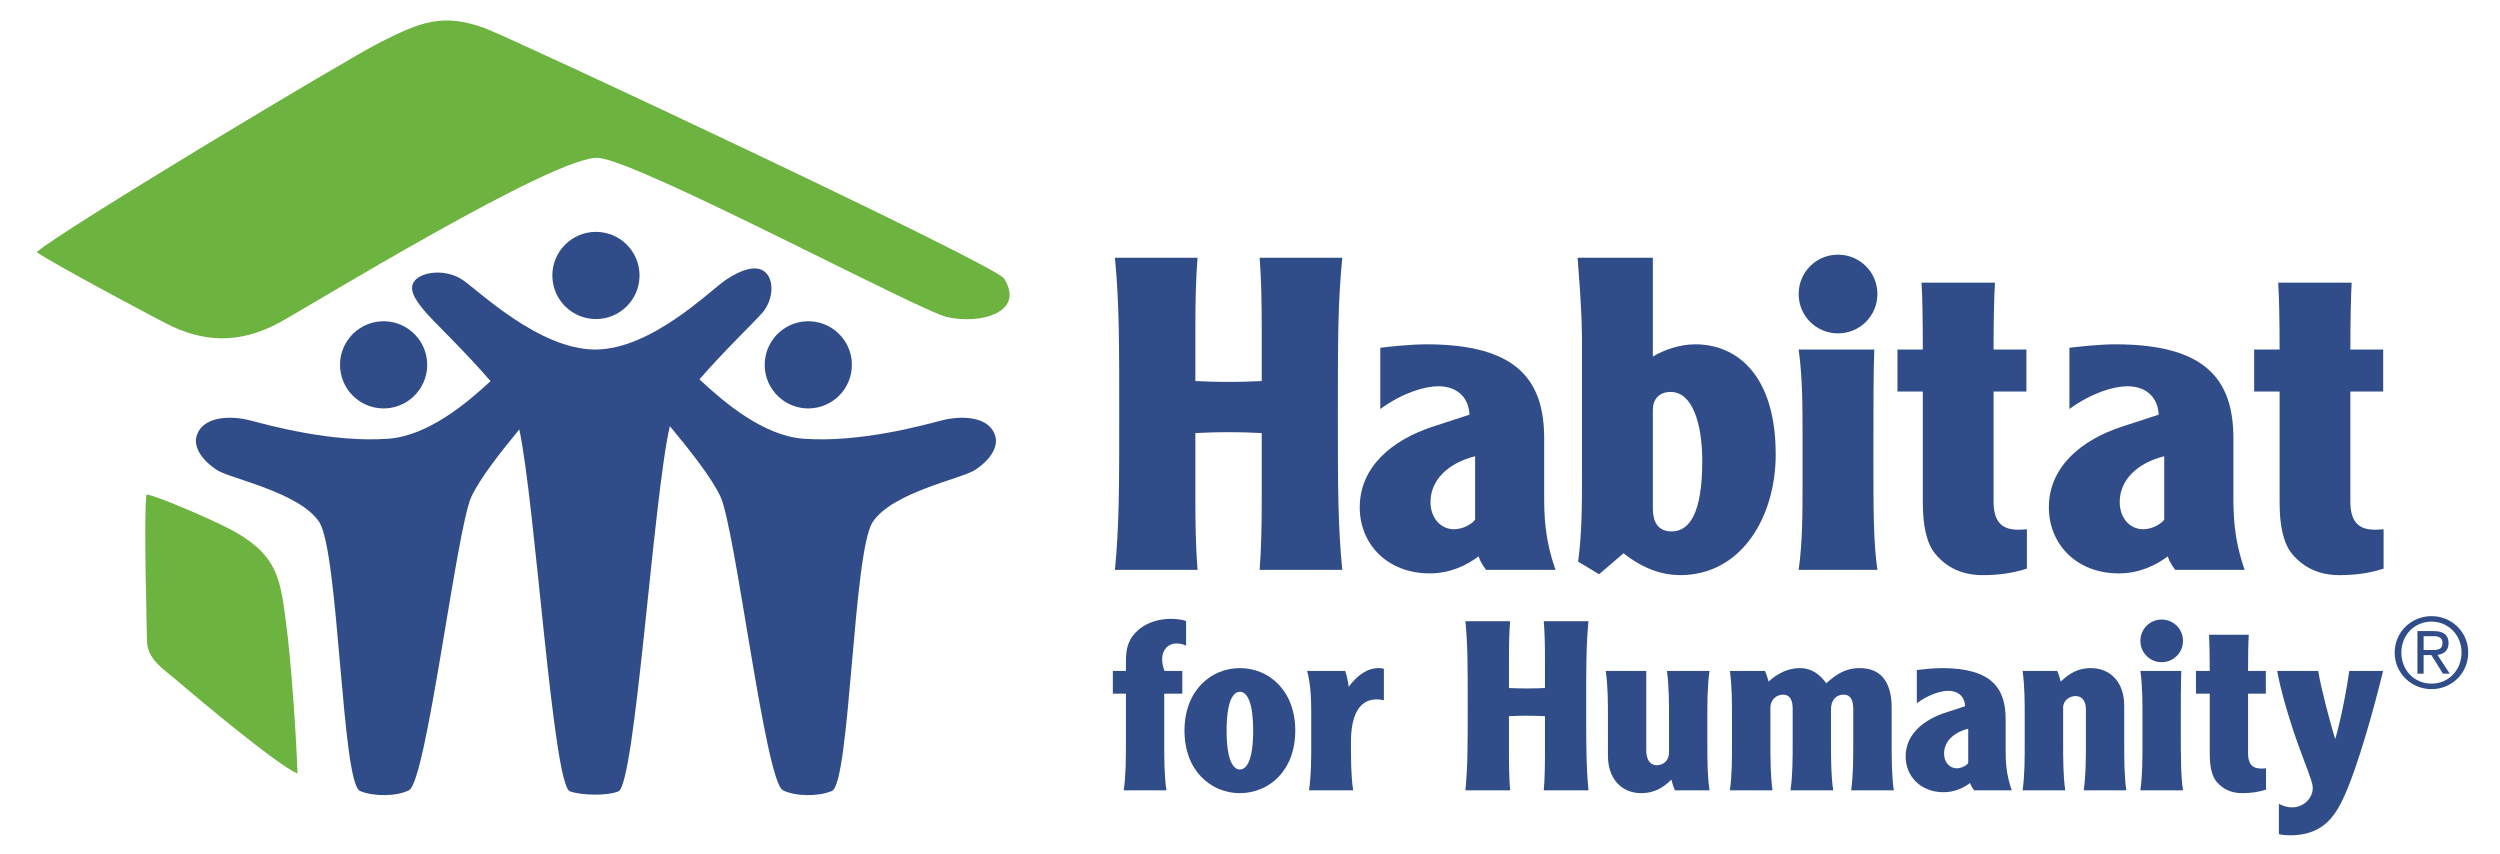 <?xml version="1.0" encoding="UTF-8" standalone="no"?>
<!-- Created with Inkscape (http://www.inkscape.org/) -->
<svg
   xmlns:dc="http://purl.org/dc/elements/1.1/"
   xmlns:cc="http://web.resource.org/cc/"
   xmlns:rdf="http://www.w3.org/1999/02/22-rdf-syntax-ns#"
   xmlns:svg="http://www.w3.org/2000/svg"
   xmlns="http://www.w3.org/2000/svg"
   xmlns:sodipodi="http://sodipodi.sourceforge.net/DTD/sodipodi-0.dtd"
   xmlns:inkscape="http://www.inkscape.org/namespaces/inkscape"
   width="205"
   height="70"
   id="svg10388"
   sodipodi:version="0.32"
   inkscape:version="0.44"
   version="1.0"
   sodipodi:docbase="C:\"
   sodipodi:docname="habitat for humanity.svg">
  <defs
     id="defs10390">
    <clipPath
       clip-rule="nonzero"
       id="clp5">
<path
   id="path39"
   d="M 0,81.647 L 0,0 L 243.64,0 L 243.64,81.647" />

</clipPath>
    <clipPath
       clip-rule="nonzero"
       id="clp4">
<path
   id="path26"
   d="M -77.29,-36.553 L -77.29,18.404 L 86.705,18.404 L 86.705,-36.553 L -77.29,-36.553 z " />

</clipPath>
  </defs>
  <sodipodi:namedview
     id="base"
     pagecolor="#ffffff"
     bordercolor="#666666"
     borderopacity="1.0"
     gridtolerance="10000"
     guidetolerance="10"
     objecttolerance="10"
     inkscape:pageopacity="0.0"
     inkscape:pageshadow="2"
     inkscape:zoom="2.8"
     inkscape:cx="116.99544"
     inkscape:cy="21.467017"
     inkscape:document-units="px"
     inkscape:current-layer="layer1"
     width="205px"
     height="70px"
     inkscape:window-width="853"
     inkscape:window-height="573"
     inkscape:window-x="0"
     inkscape:window-y="0" />
  <g
     inkscape:label="Layer 1"
     inkscape:groupmode="layer"
     id="layer1"
     transform="translate(-166.019,-427.524)">
    <g
       class="ps00"
       id="q6"
       style="fill:none;stroke:none"
       transform="matrix(1.216,0,0,-1.216,103.326,1321.104)">
<g
   transform="matrix(1,0,0,-1,131.32,696.927)"
   id="xfrm7">
<clipPath
   clip-rule="nonzero"
   id="clipPath10402">
<path
   id="path10404"
   d="M -77.29,-36.553 L -77.29,18.404 L 86.705,18.404 L 86.705,-36.553 L -77.29,-36.553 z " />

</clipPath>

<g
   id="g28"
   clip-path="url(#clp4)">
<g
   transform="matrix(0.673,0,0,-0.673,-77.29,18.404)"
   id="xfrm8">
<path
   id="path31"
   class="ps01"
   d="M 30.406,46.827 C 30.231,49.231 32.039,51.324 34.445,51.499 C 36.852,51.673 38.944,49.864 39.119,47.457 C 39.294,45.051 37.484,42.96 35.078,42.785 C 32.673,42.612 30.581,44.418 30.406,46.827"
   style="fill:#314d89;fill-rule:nonzero;stroke:none" />

<path
   id="path33"
   class="ps01"
   d="M 81.672,46.827 C 81.847,49.231 80.037,51.324 77.632,51.499 C 75.224,51.673 73.133,49.864 72.959,47.457 C 72.784,45.051 74.594,42.96 76.998,42.785 C 79.404,42.612 81.498,44.418 81.672,46.827"
   style="fill:#314d89;fill-rule:nonzero;stroke:none" />

<path
   id="path35"
   class="ps01"
   d="M 96.063,39.977 C 95.55,41.872 92.935,42.16 90.629,41.56 C 88.809,41.085 82.476,39.328 76.854,39.736 C 72.814,40.028 68.865,43.389 66.408,45.689 C 68.849,48.503 71.998,51.522 72.72,52.368 C 73.764,53.585 73.937,55.497 73.068,56.366 C 72.2,57.234 70.635,56.71 69.07,55.668 C 67.509,54.626 61.599,48.676 55.962,48.676 C 50.327,48.676 44.224,54.626 42.659,55.668 C 41.095,56.71 38.834,56.537 37.965,55.668 C 37.097,54.799 37.967,53.585 39.011,52.368 C 39.75,51.504 43.017,48.373 45.477,45.509 C 43.009,43.218 39.159,40.02 35.224,39.736 C 29.602,39.328 23.268,41.085 21.449,41.56 C 19.143,42.16 16.528,41.872 16.014,39.977 C 15.692,38.793 16.697,37.489 18.047,36.608 C 19.39,35.732 26.355,34.378 28.314,31.382 C 30.272,28.388 30.571,5.22 32.396,4.443 C 33.726,3.875 36.046,3.875 37.306,4.517 C 39.074,5.413 42.056,30.69 43.561,33.937 C 44.394,35.729 46.49,38.409 48.36,40.668 C 49.971,33.118 51.733,4.995 53.431,4.407 C 54.715,3.964 57.271,3.964 58.298,4.407 C 59.973,5.132 61.806,33.996 63.443,40.999 C 65.378,38.676 67.643,35.818 68.517,33.937 C 70.022,30.69 73.003,5.413 74.77,4.517 C 76.032,3.875 78.35,3.875 79.682,4.443 C 81.504,5.22 81.803,28.388 83.763,31.382 C 85.723,34.378 92.687,35.732 94.03,36.608 C 95.38,37.489 96.384,38.793 96.063,39.977"
   style="fill:#314d89;fill-rule:nonzero;stroke:none" />

<g
   class="ps01"
   id="q9"
   style="fill:#314d89;fill-rule:nonzero;stroke:none">
<clipPath
   clip-rule="nonzero"
   id="clipPath10412">
<path
   id="path10414"
   d="M 0,81.647 L 0,0 L 243.64,0 L 243.64,81.647" />

</clipPath>

<g
   id="g41"
   clip-path="url(#clp5)">
<path
   id="path43"
   class="ps01"
   d="M 51.67,56.097 C 51.67,58.511 53.626,60.464 56.04,60.464 C 58.449,60.464 60.407,58.511 60.407,56.097 C 60.407,53.685 58.449,51.729 56.04,51.729 C 53.626,51.729 51.67,53.685 51.67,56.097"
   style="fill:#314d89;fill-rule:nonzero;stroke:none" />

<path
   id="path45"
   class="ps02"
   d="M 96.935,55.789 C 99.058,52.42 94.612,51.156 91.217,51.932 C 88.373,52.58 60.483,67.493 56.301,67.877 C 52.133,68.257 27.045,52.833 24.28,51.353 C 20.218,49.181 16.63,49.388 12.879,51.333 C 11.641,51.979 2.084,57.023 0,58.431 C 2.084,60.378 31.09,77.793 34.467,79.485 C 38.351,81.434 40.666,82.456 44.936,80.861 C 47.897,79.752 96.055,57.182 96.935,55.789"
   style="fill:#6db340;fill-rule:nonzero;stroke:none" />

</g>

</g>

<path
   id="path47"
   class="ps02"
   d="M 11.003,34.157 C 12.089,33.996 17.217,31.786 19.248,30.74 C 24.13,28.226 24.383,25.726 24.94,21.657 C 25.535,17.322 26.047,9.245 26.132,6.185 C 24.089,7.061 16.09,13.755 14.181,15.405 C 12.701,16.688 11.046,17.603 11.049,19.59 C 11.052,20.349 10.703,32.291 11.003,34.157"
   style="fill:#6db340;fill-rule:nonzero;stroke:none" />

<path
   id="path49"
   class="ps01"
   d="M 239.17,18.57 L 240.17,18.57 C 240.84,18.57 241.06,18.808 241.06,19.291 C 241.06,19.714 240.74,19.95 240.31,19.95 L 239.17,19.95 L 239.17,18.57 z M 239.17,16.194 L 238.55,16.194 L 238.55,20.464 L 240.18,20.464 C 241.18,20.464 241.67,20.061 241.67,19.251 C 241.67,18.481 241.17,18.157 240.56,18.077 L 241.79,16.194 L 241.11,16.194 L 239.95,18.058 L 239.17,18.058 L 239.17,16.194 z M 239.96,15.199 C 241.66,15.199 242.97,16.54 242.97,18.314 C 242.97,20.061 241.66,21.411 239.96,21.411 C 238.24,21.411 236.94,20.061 236.94,18.314 C 236.94,16.54 238.24,15.199 239.96,15.199 z M 239.96,21.962 C 241.97,21.962 243.64,20.386 243.64,18.314 C 243.64,16.223 241.97,14.646 239.96,14.646 C 237.96,14.646 236.27,16.223 236.27,18.314 C 236.27,20.386 237.96,21.962 239.96,21.962"
   style="fill:#314d89;fill-rule:nonzero;stroke:none" />

<path
   id="path51"
   class="ps01"
   d="M 116.32,57.872 C 116.14,55.726 116.1,53.23 116.1,50.558 L 116.1,45.52 C 117.06,45.475 118.02,45.432 119.43,45.432 C 120.83,45.432 121.79,45.475 122.75,45.52 L 122.75,50.558 C 122.75,53.23 122.71,55.726 122.54,57.872 L 130.82,57.872 C 130.38,53.361 130.38,49.68 130.38,42.234 C 130.38,34.788 130.38,31.106 130.82,26.595 L 122.54,26.595 C 122.71,28.739 122.75,31.24 122.75,33.91 L 122.75,40.305 C 121.79,40.35 120.83,40.393 119.43,40.393 C 118.02,40.393 117.06,40.35 116.1,40.305 L 116.1,33.91 C 116.1,31.24 116.14,28.739 116.32,26.595 L 108.04,26.595 C 108.47,31.106 108.47,34.788 108.47,42.234 C 108.47,49.68 108.47,53.361 108.04,57.872 L 116.32,57.872"
   style="fill:#314d89;fill-rule:nonzero;stroke:none" />

<path
   id="path53"
   class="ps01"
   d="M 144.13,37.985 C 141.38,37.284 139.66,35.575 139.66,33.385 C 139.66,31.851 140.63,30.669 142.03,30.669 C 142.95,30.669 143.87,31.24 144.13,31.633 L 144.13,37.985 z M 134.63,48.849 C 135.24,48.936 137.61,49.198 139.23,49.198 C 148.29,49.198 151.05,45.651 151.05,39.781 L 151.05,34.305 C 151.05,32.203 151.05,29.835 152.19,26.595 L 145.23,26.595 C 144.7,27.296 144.53,27.777 144.48,27.952 C 143.3,27.076 141.68,26.245 139.58,26.245 C 135.33,26.245 132.57,29.18 132.57,32.859 C 132.57,36.889 135.76,39.606 139.93,40.963 L 143.56,42.147 C 143.52,43.68 142.51,44.994 140.45,44.994 C 139.05,44.994 136.86,44.337 134.63,42.717 L 134.63,48.849"
   style="fill:#314d89;fill-rule:nonzero;stroke:none" />

<path
   id="path55"
   class="ps01"
   d="M 161.94,32.727 C 161.94,31.456 162.42,30.45 163.82,30.45 C 165.62,30.45 166.89,32.289 166.89,37.502 C 166.89,41.226 165.92,44.424 163.73,44.424 C 162.55,44.424 161.94,43.68 161.94,42.628 L 161.94,32.727 z M 161.94,57.872 L 161.94,47.973 C 163.03,48.629 164.61,49.198 166.19,49.198 C 170.35,49.198 174.25,46.133 174.25,38.16 C 174.25,31.982 170.88,26.07 164.66,26.07 C 162.99,26.07 161.06,26.638 159,28.259 L 156.55,26.157 L 154.45,27.428 C 154.84,30.23 154.84,33.209 154.84,36.365 L 154.84,48.936 C 154.84,50.558 154.84,52.354 154.4,57.872 L 161.94,57.872"
   style="fill:#314d89;fill-rule:nonzero;stroke:none" />

<path
   id="path57"
   class="ps01"
   d="M 184.13,48.672 C 184.04,46.397 184.04,43.066 184.04,38.336 C 184.04,32.377 184.04,29.397 184.44,26.595 L 176.55,26.595 C 176.94,29.397 176.94,32.377 176.94,35.532 L 176.94,39.737 C 176.94,42.892 176.94,45.869 176.55,48.672 L 184.13,48.672 z M 180.49,58.181 C 182.68,58.181 184.44,56.427 184.44,54.237 C 184.44,52.047 182.68,50.295 180.49,50.295 C 178.3,50.295 176.55,52.047 176.55,54.237 C 176.55,56.427 178.3,58.181 180.49,58.181"
   style="fill:#314d89;fill-rule:nonzero;stroke:none" />

<path
   id="path59"
   class="ps01"
   d="M 196.22,55.376 C 196.13,54.019 196.08,51.433 196.08,48.672 L 199.37,48.672 L 199.37,44.469 L 196.08,44.469 L 196.08,33.428 C 196.08,31.633 196.74,30.625 198.5,30.625 C 198.76,30.625 199.02,30.625 199.42,30.669 L 199.42,26.726 C 197.97,26.245 196.48,26.07 194.99,26.07 C 193.02,26.07 191.44,26.769 190.26,28.172 C 189.34,29.268 188.99,31.106 188.99,33.342 L 188.99,44.469 L 186.45,44.469 L 186.45,48.672 L 188.99,48.672 C 188.99,51.433 188.95,54.019 188.86,55.376 L 196.22,55.376"
   style="fill:#314d89;fill-rule:nonzero;stroke:none" />

<path
   id="path61"
   class="ps01"
   d="M 213.18,37.985 C 210.42,37.284 208.72,35.575 208.72,33.385 C 208.72,31.851 209.68,30.669 211.08,30.669 C 212,30.669 212.92,31.24 213.18,31.633 L 213.18,37.985 z M 203.68,48.849 C 204.29,48.936 206.66,49.198 208.28,49.198 C 217.35,49.198 220.11,45.651 220.11,39.781 L 220.11,34.305 C 220.11,32.203 220.11,29.835 221.24,26.595 L 214.28,26.595 C 213.75,27.296 213.58,27.777 213.54,27.952 C 212.35,27.076 210.73,26.245 208.63,26.245 C 204.38,26.245 201.62,29.18 201.62,32.859 C 201.62,36.889 204.82,39.606 208.98,40.963 L 212.62,42.147 C 212.57,43.68 211.56,44.994 209.5,44.994 C 208.1,44.994 205.91,44.337 203.68,42.717 L 203.68,48.849"
   style="fill:#314d89;fill-rule:nonzero;stroke:none" />

<path
   id="path63"
   class="ps01"
   d="M 231.96,55.376 C 231.88,54.019 231.83,51.433 231.83,48.672 L 235.12,48.672 L 235.12,44.469 L 231.83,44.469 L 231.83,33.428 C 231.83,31.633 232.49,30.625 234.24,30.625 C 234.51,30.625 234.77,30.625 235.16,30.669 L 235.16,26.726 C 233.72,26.245 232.23,26.07 230.74,26.07 C 228.77,26.07 227.19,26.769 226.01,28.172 C 225.09,29.268 224.74,31.106 224.74,33.342 L 224.74,44.469 L 222.19,44.469 L 222.19,48.672 L 224.74,48.672 C 224.74,51.433 224.69,54.019 224.6,55.376 L 231.96,55.376"
   style="fill:#314d89;fill-rule:nonzero;stroke:none" />

<path
   id="path65"
   class="ps01"
   d="M 115.17,18.984 C 115.07,19.057 114.76,19.223 114.24,19.223 C 113.25,19.223 112.77,18.464 112.77,17.655 C 112.77,17.183 112.91,16.706 113.01,16.468 L 114.79,16.468 L 114.79,14.191 L 112.98,14.191 L 112.98,9.35 C 112.98,7.642 112.98,6.028 113.2,4.51 L 108.92,4.51 C 109.14,6.028 109.14,7.642 109.14,9.35 L 109.14,14.191 L 107.83,14.191 L 107.83,16.468 L 109.14,16.468 L 109.14,17.395 C 109.14,18.796 109.38,19.743 110.49,20.67 C 111.44,21.429 112.63,21.69 113.67,21.69 C 114.24,21.69 114.86,21.595 115.17,21.476 L 115.17,18.984"
   style="fill:#314d89;fill-rule:nonzero;stroke:none" />

<path
   id="path67"
   class="ps01"
   d="M 119.23,10.489 C 119.23,7.618 119.85,6.597 120.56,6.597 C 121.28,6.597 121.89,7.618 121.89,10.489 C 121.89,13.36 121.28,14.381 120.56,14.381 C 119.85,14.381 119.23,13.36 119.23,10.489 z M 126.11,10.489 C 126.11,6.455 123.46,4.225 120.56,4.225 C 117.67,4.225 115.01,6.455 115.01,10.489 C 115.01,14.522 117.67,16.755 120.56,16.755 C 123.46,16.755 126.11,14.522 126.11,10.489"
   style="fill:#314d89;fill-rule:nonzero;stroke:none" />

<path
   id="path69"
   class="ps01"
   d="M 131.12,16.468 C 131.27,16.042 131.43,15.259 131.46,14.88 C 132.29,15.993 133.28,16.755 134.47,16.755 C 134.73,16.755 134.87,16.729 134.99,16.683 L 134.99,13.526 C 134.73,13.599 134.4,13.622 134.28,13.622 C 132.47,13.622 131.69,11.96 131.69,9.35 C 131.69,7.642 131.69,6.028 131.91,4.51 L 127.49,4.51 C 127.71,6.028 127.71,7.642 127.71,9.35 L 127.71,11.628 C 127.71,13.337 127.71,14.95 127.3,16.468 L 131.12,16.468"
   style="fill:#314d89;fill-rule:nonzero;stroke:none" />

<path
   id="path71"
   class="ps01"
   d="M 147.64,21.452 C 147.54,20.289 147.52,18.938 147.52,17.489 L 147.52,14.761 C 148.04,14.737 148.56,14.714 149.32,14.714 C 150.08,14.714 150.61,14.737 151.13,14.761 L 151.13,17.489 C 151.13,18.938 151.11,20.289 151.01,21.452 L 155.49,21.452 C 155.26,19.008 155.26,17.017 155.26,12.981 C 155.26,8.948 155.26,6.952 155.49,4.51 L 151.01,4.51 C 151.11,5.673 151.13,7.024 151.13,8.472 L 151.13,11.936 C 150.61,11.96 150.08,11.985 149.32,11.985 C 148.56,11.985 148.04,11.96 147.52,11.936 L 147.52,8.472 C 147.52,7.024 147.54,5.673 147.64,4.51 L 143.16,4.51 C 143.39,6.952 143.39,8.948 143.39,12.981 C 143.39,17.017 143.39,19.008 143.16,21.452 L 147.64,21.452"
   style="fill:#314d89;fill-rule:nonzero;stroke:none" />

<path
   id="path73"
   class="ps01"
   d="M 164.15,4.51 C 163.99,4.865 163.87,5.267 163.8,5.577 C 162.92,4.722 162.02,4.225 160.79,4.225 C 158.77,4.225 157.44,5.696 157.44,7.975 L 157.44,11.628 C 157.44,13.337 157.44,14.95 157.22,16.468 L 161.28,16.468 L 161.28,8.518 C 161.28,7.571 161.66,7.024 162.35,7.024 C 162.94,7.024 163.56,7.452 163.56,8.282 L 163.56,11.628 C 163.56,13.337 163.56,14.95 163.35,16.468 L 167.62,16.468 C 167.4,14.95 167.4,13.337 167.4,11.628 L 167.4,9.35 C 167.4,7.642 167.4,6.028 167.62,4.51 L 164.15,4.51"
   style="fill:#314d89;fill-rule:nonzero;stroke:none" />

<path
   id="path75"
   class="ps01"
   d="M 173.17,16.468 C 173.34,16.112 173.46,15.71 173.53,15.403 C 174.41,16.208 175.47,16.755 176.66,16.755 C 177.94,16.755 178.75,16.02 179.32,15.235 C 180.17,15.993 181.12,16.755 182.66,16.755 C 184.99,16.755 185.87,15.116 185.87,12.768 L 185.87,9.35 C 185.87,7.642 185.87,6.028 186.08,4.51 L 181.81,4.51 C 182.02,6.028 182.02,7.642 182.02,9.35 L 182.02,12.648 C 182.02,13.48 181.79,14.096 181.05,14.096 C 180.25,14.096 179.79,13.48 179.79,12.648 L 179.79,9.35 C 179.79,7.642 179.79,6.028 180.01,4.51 L 175.73,4.51 C 175.95,6.028 175.95,7.642 175.95,9.35 L 175.95,12.695 C 175.95,13.48 175.71,14.096 174.98,14.096 C 174.31,14.096 173.72,13.55 173.72,12.838 L 173.72,9.35 C 173.72,7.642 173.72,6.028 173.93,4.51 L 169.66,4.51 C 169.87,6.028 169.87,7.642 169.87,9.35 L 169.87,11.628 C 169.87,13.337 169.87,14.95 169.66,16.468 L 173.17,16.468"
   style="fill:#314d89;fill-rule:nonzero;stroke:none" />

<path
   id="path77"
   class="ps01"
   d="M 193.54,10.681 C 192.04,10.3 191.12,9.373 191.12,8.187 C 191.12,7.356 191.64,6.716 192.4,6.716 C 192.89,6.716 193.4,7.024 193.54,7.239 L 193.54,10.681 z M 188.39,16.565 C 188.72,16.61 190,16.755 190.88,16.755 C 195.79,16.755 197.29,14.831 197.29,11.651 L 197.29,8.687 C 197.29,7.547 197.29,6.264 197.9,4.51 L 194.13,4.51 C 193.85,4.888 193.75,5.149 193.73,5.245 C 193.09,4.769 192.21,4.319 191.07,4.319 C 188.77,4.319 187.27,5.911 187.27,7.902 C 187.27,10.085 189,11.556 191.26,12.293 L 193.23,12.934 C 193.21,13.765 192.66,14.477 191.54,14.477 C 190.79,14.477 189.6,14.119 188.39,13.241 L 188.39,16.565"
   style="fill:#314d89;fill-rule:nonzero;stroke:none" />

<path
   id="path79"
   class="ps01"
   d="M 202.46,16.468 C 202.62,16.112 202.74,15.71 202.81,15.403 C 203.69,16.255 204.59,16.755 205.82,16.755 C 207.84,16.755 209.17,15.284 209.17,13.005 L 209.17,9.35 C 209.17,7.642 209.17,6.028 209.38,4.51 L 205.11,4.51 C 205.33,6.028 205.33,7.642 205.33,9.35 L 205.33,12.625 C 205.33,13.36 205.02,13.953 204.3,13.953 C 203.71,13.953 203.05,13.526 203.05,12.814 L 203.05,9.35 C 203.05,7.642 203.05,6.028 203.26,4.51 L 198.99,4.51 C 199.2,6.028 199.2,7.642 199.2,9.35 L 199.2,11.628 C 199.2,13.337 199.2,14.95 198.99,16.468 L 202.46,16.468"
   style="fill:#314d89;fill-rule:nonzero;stroke:none" />

<path
   id="path81"
   class="ps01"
   d="M 214.89,16.468 C 214.84,15.235 214.84,13.431 214.84,10.869 C 214.84,7.642 214.84,6.028 215.06,4.51 L 210.79,4.51 C 211,6.028 211,7.642 211,9.35 L 211,11.628 C 211,13.337 211,14.95 210.79,16.468 L 214.89,16.468 z M 212.92,21.62 C 214.11,21.62 215.06,20.67 215.06,19.483 C 215.06,18.296 214.11,17.348 212.92,17.348 C 211.74,17.348 210.79,18.296 210.79,19.483 C 210.79,20.67 211.74,21.62 212.92,21.62"
   style="fill:#314d89;fill-rule:nonzero;stroke:none" />

<path
   id="path83"
   class="ps01"
   d="M 221.65,20.101 C 221.6,19.364 221.58,17.964 221.58,16.468 L 223.36,16.468 L 223.36,14.191 L 221.58,14.191 L 221.58,8.212 C 221.58,7.239 221.94,6.692 222.88,6.692 C 223.03,6.692 223.17,6.692 223.38,6.716 L 223.38,4.58 C 222.6,4.319 221.79,4.225 220.99,4.225 C 219.92,4.225 219.07,4.604 218.43,5.362 C 217.93,5.958 217.74,6.952 217.74,8.163 L 217.74,14.191 L 216.36,14.191 L 216.36,16.468 L 217.74,16.468 C 217.74,17.964 217.71,19.364 217.67,20.101 L 221.65,20.101"
   style="fill:#314d89;fill-rule:nonzero;stroke:none" />

<path
   id="path85"
   class="ps01"
   d="M 228.61,16.468 C 228.91,14.618 229.82,11.249 230.29,9.706 L 230.34,9.706 C 231,12.128 231.5,14.854 231.72,16.468 L 235.11,16.468 C 234.32,13.218 232.54,6.62 231.03,3.513 C 230.24,1.923 229.06,0 225.8,0 C 225.47,0 224.98,0.024 224.67,0.119 L 224.67,3.156 C 224.88,3.037 225.4,2.801 226,2.801 C 227.23,2.801 228.06,3.821 228.06,4.699 C 228.06,5.149 227.97,5.435 227.02,7.949 C 225.73,11.319 224.76,14.88 224.5,16.468 L 228.61,16.468"
   style="fill:#314d89;fill-rule:nonzero;stroke:none" />

</g>

</g>

</g>

</g>
  </g>
</svg>
